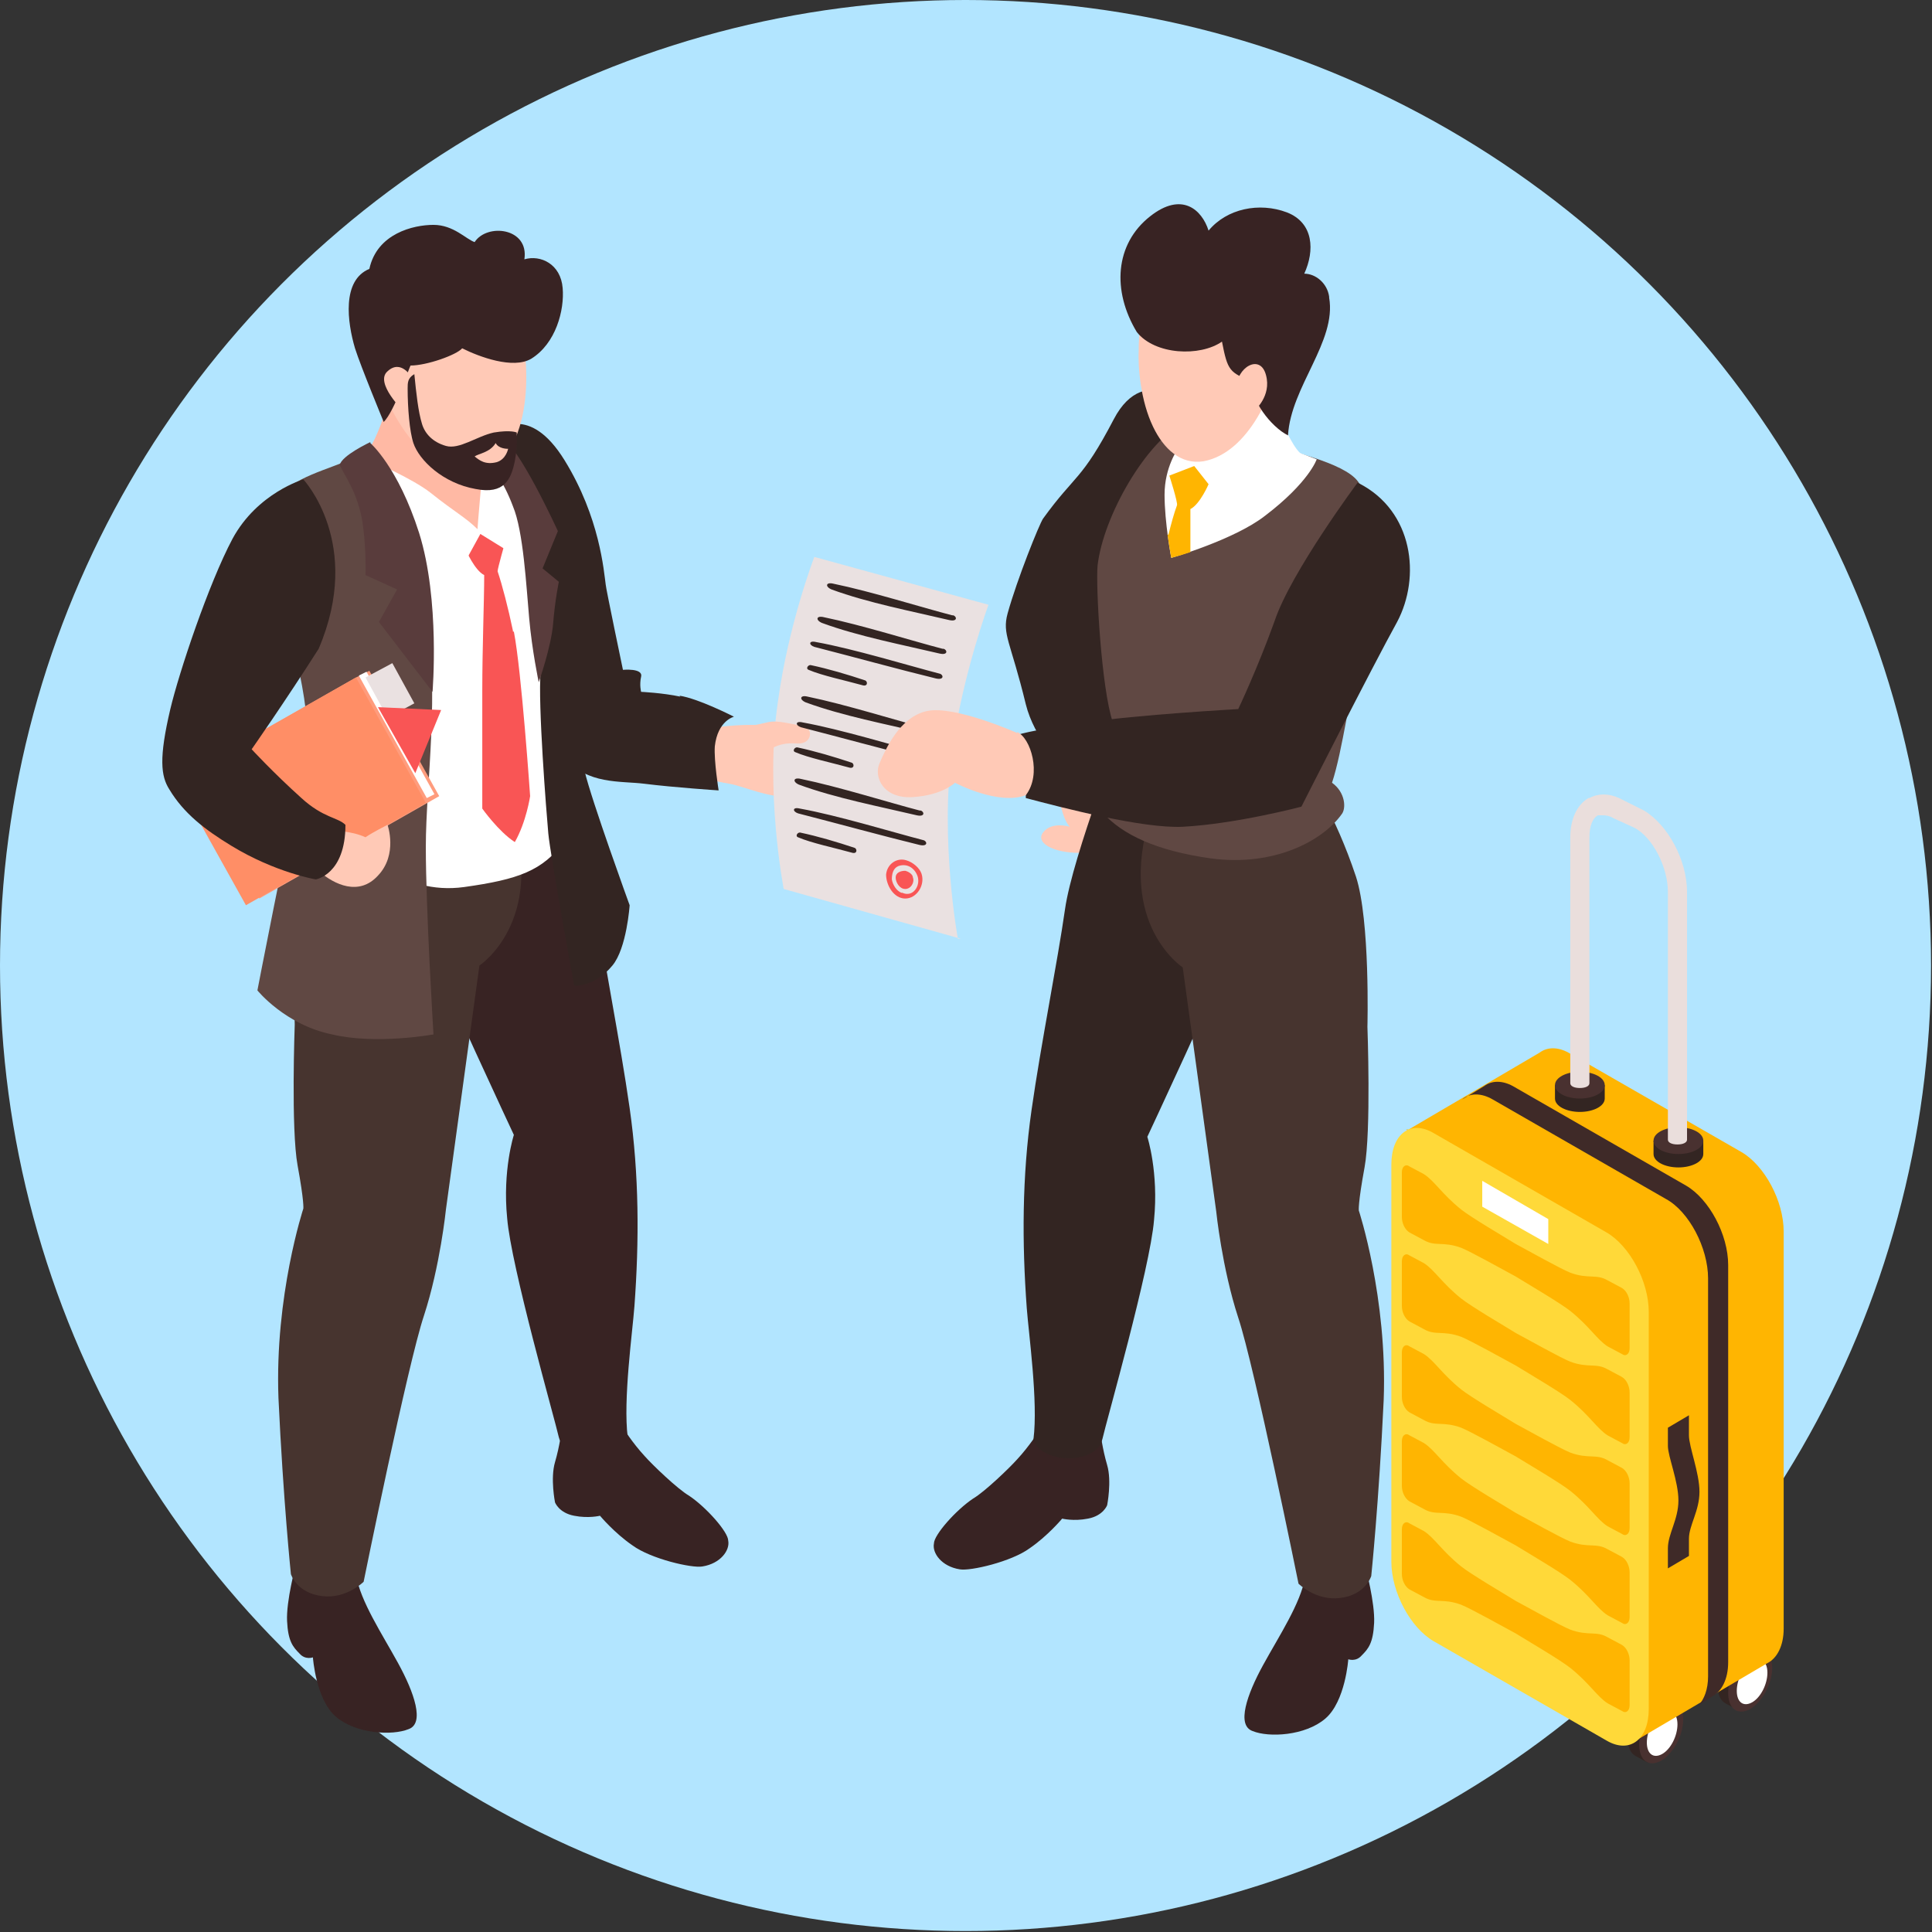 <svg id="_レイヤー_2" xmlns="http://www.w3.org/2000/svg" width="201.9" height="201.9" version="1.1" viewBox="0 0 201.9 201.9"><rect x="0" y="0" width="201.9" height="201.9" fill="#333333" stroke="none"/><defs><style>.st0{fill:#593c3c}.st5{fill:#332522}.st7{fill:#3f2a28}.st8{fill:#f95555}.st9{fill:#fff}.st10{fill:#493130}.st11{fill:#ffb501}.st13{fill:#382323}.st14{fill:#604843}.st16{fill:#eae1e1}.st18{fill:#47342f}.st19{fill:#ffc9b6}</style></defs><g id="_レイヤー_1-2" style="isolation:isolate"><g id="_レイヤー_1-3"><circle cx="100.9" cy="100.9" r="100.9" style="isolation:isolate" fill="#b2e5ff"/><path class="st19" d="M74.2 76.1s3-.5 5.5-.3c2.6.2 3.8 0 4.6.2.8.2 1 1.7 0 1.4-1.8-.4-2.2 0-2.9.6-.4.4 1.3 1.1 3.3 1.8 2 .7 2.7-1 3.4-.5.7.5-.9 3.7-4.7 4-3 .2-5.5-1.1-7.2-1.4-3.1-.5-5.5-1.7-5.5-1.7l3.7-4.1h-.1z"/><path class="st5" d="M71.1 72.8c-1.9-.4-4.1-.5-4.1-.5s-.2-.7 0-1.6-1.9-.7-1.9-.7-1.8-8.6-1.8-8.9c-.2-1.4-.6-7-4.3-13S52 45 52 45s2.5 20 4.6 27.3l.6-.6c.9 2.7 1.8 7.3 1.9 7.5 2.2 2.8 5.8 2.4 8.2 2.7 3.2.4 7.8.7 7.8.7s-.5-3.1-.4-4.6c.3-2.7 2-3.1 2-3.1S73 73 71 72.7z"/><path class="st13" d="M56.1 75.4s5.4 13.8 6.2 19.4 2.5 14 3.5 21 1 13.9.5 20.7c-.2 2.7-1.2 9.8-.7 13.7-.6 2.5-6.5 2.8-7.2 0-.4-1.8-5-17.9-5.4-22.9-.5-5 .7-8.7.7-8.7s-7.4-15.8-9.9-22c-2.6-6.2-.8-13.9-.8-13.9l13-7.3z"/><path class="st13" d="M58.7 149.4s-.2 1.7-.7 3.4 0 4.2 0 4.2.4 1.1 2 1.4c1.5.3 2.7 0 2.7 0s1.5 1.8 3.4 3.1c1.9 1.4 6.2 2.4 7.3 2.2 1.9-.3 2.9-1.7 2.7-2.7 0-.9-2.3-3.5-4.1-4.7-1.2-.7-3.8-3.2-4.6-4.1-1.3-1.4-2.3-3-2.3-3h-6.5v.2zm-27.8 14.2s-1 3.7-.9 5.8.6 2.7 1.3 3.4c.6.7 1.4.4 1.4.4s.3 4.4 2.4 6.2c2.1 1.8 5.9 2 7.6 1.3 1.7-.6.6-3.8-1.1-6.9-1.7-3.1-3.9-6.4-4.4-9.2-4.2-.6-6.3-1-6.3-1z"/><path class="st18" d="M36.8 81.1s-2.6 3.7-4.8 10.3c-1.5 4.6-1.2 15.7-1.2 15.7s-.4 10.9.3 14.7c.7 3.8.6 4.5.6 4.5s-3 9.1-2.6 19.8c.5 10.7 1.3 18.4 1.3 18.4s.6 2 3.3 2.3c2.5.3 4.3-1.5 4.3-1.5s4.6-22.7 6.3-27.8c1.7-5.2 2.3-11.1 2.3-11.1l3.5-25.5s6.9-4.5 3.4-15.8c-2.2-7.1-16.9-4-16.9-4h.2z"/><path class="st9" d="M42.2 45.9c1.4-.4 7-2.3 7.6-2 4 2 8.5 9.8 9.1 15 .2 2.2-.2 7.9-1.5 11.4 1.3 2.2.2 3.8 0 4.5 0 1.1 1.5 5.7 1.9 6.7.8 2 .9 4.8-.3 6.4-2.3 3.1-4.8 4-10.5 4.8-6.6.9-10.8-3.8-12.9-6.5-.5-.6-2.4-5.8-1-6.7-1.1-3.3-2.2-7.5-3.3-11.5-1.6-6-3.1-11.8.4-16.4 1.5-2 7.2-4.6 10.3-5.6z"/><path d="M41.5 38.7s5.4 4 7.1 6.8c1.7 2.7 2.5 3.8 1.5 10.2-4.9-1.7-11-4.7-12.2-8.1 1.7-.9 3.6-8.9 3.6-8.9z" fill="#ffb9a4"/><path class="st8" d="M53.6 65.9c-.5-2.4-1.1-4.7-1.6-6.2 0-.3.8-3.1.8-3.1l-2.6-1-1.5 1.9s.9 2.1 1.9 2.6c0 2.7-.2 7.6-.2 12.1v12.3s1.7 2.4 3.4 3.5c1.2-2.1 1.6-4.8 1.6-4.8s-.9-13.1-1.7-17.2h-.1z"/><path class="st9" d="M38.7 48.1s4.4 1.9 6.3 3.4c2.5 2 3.7 2.6 4.9 3.8 0-.3.5-5.9.5-5.9s2.1.3 2 .3c0 0 1.2 1.1 1.6 3.3.5 2.2-.4 4.9-.4 4.9l-3.4-2.1-2.3 4.2s-4.6-3.9-6.7-6.3c-2.1-2.4-2.5-5.7-2.5-5.7z"/><path class="st5" d="M52 45s3.4.4 5.3 4.7 2.5 9.2 2.6 16c0 4.9.3 11.4 1.2 14.9.7 3 4.7 14 4.7 14s-.3 4.5-1.8 6.3c-1.9 2.3-4 2.1-4 2.1s-2.5-13.7-2.7-15.9c-.2-2.2-1.1-13.6-.8-16.9.2-3.4-1.7-14.7-2.5-17.2s-5.4-7.6-5.4-7.6l3.4-.5z"/><path class="st0" d="M51.2 48.5s1.4 1.7 2.4 4.4c1.1 2.6 1.4 8.4 1.7 11.7.3 3.4 1 6.7 1 6.7s1.3-3.7 1.5-6.1c.2-2.5.6-4.4.6-4.4l-1.7-1.4 1.6-3.9s-4.2-9.2-6-9.8c-1.8-.5-1.1 2.7-1.1 2.7z"/><path class="st19" d="M54.8 36.5c-.4-2.4-1.2-5.4-3.2-7-2-1.5-5.2-1.4-7.6-1-3.7.6-5.9 5-4.8 9.8 1.1 4.4 4.7 10.9 9.7 11.3 2.6.2 4.3-1.9 5.2-4.4 1.1-3 1-6.7.7-8.7z"/><path class="st13" d="M53.6 32.5zm5.2-2.4c-.2-2.5-2.3-3.5-4-3 .5-3.3-3.9-3.8-5.2-1.8-.9-.3-2.2-1.8-4.3-1.8s-5.9.9-6.7 4.6c-2.9 1.2-2.3 5.6-1.5 8.3.6 1.9 3 7.7 3 7.7 1.1-1.1 2.6-5.5 2.8-5.9 1.7 0 4.8-1.1 5.4-1.8 1.8.9 5.3 2.2 7.2 1.1 2.6-1.6 3.5-5.1 3.3-7.4z"/><path class="st19" d="M43 39.4s-1.1-1.9-2.5-.6C39.1 40 42.2 43 42.2 43l.9-3.6H43z"/><path class="st13" d="M54 45.2s-.6-.3-2.4 0c-1.8.4-3.6 1.8-5 1.4-1.4-.4-2.2-1.3-2.5-2.3-.4-1.3-.6-3.2-.8-5.2-.7.4-.7.9-.7 1.5 0 2 .2 4.5.6 5.7.6 1.8 3.1 4.2 6.5 4.8 3 .6 3.7-1 4.1-2.9.3-1.7.2-2.2.2-3.1z"/><path class="st19" d="M53 46.9s-.9 0-1.2-.6c-.6 1-1.8 1.1-2.2 1.4.5.4 1.1.9 2.3.6 1-.3 1.2-1.4 1.2-1.4z"/><path class="st14" d="M38 47.5s5 6.6 6.5 15.8 0 18.6 0 25.2.8 19.6.8 19.6-6 1.1-10.6 0c-4.9-1-7.8-4.6-7.8-4.6s2.9-15.1 5-24.3c1-4.1-1.5-13.2-3.1-18.2-1-3-1.5-7 1-9.7 1.7-1.8 5.9-2.6 8.3-4v.2z"/><path fill="#ff9c7d" d="M19.8 80.7l7.3 13.2 18.8-10.7-7.3-13.1-1.4.7-17.4 9.9z"/><path fill="#ff8e66" d="M18.4 81.5l7.3 13.1 18.8-10.7-7.3-13.1-18.8 10.7z"/><path class="st9" d="M38.3 70.2L45.4 83l-.8.4-7.1-12.8.8-.4z"/><path class="st16" d="M38.2 70.8l2.3 4.2 2.8-1.5-2.3-4.2-2.8 1.5z"/><path class="st8" d="M39.5 73.9l6.6.3-2.7 6.6-3.9-6.9z"/><path class="st19" d="M34.7 86.8s2 0 3.5.7c.7-.5 2.3-1.3 2.3-1.3s1.1 3.1-1 5.3c-2 2.2-4.6.9-6.1-.4-1.6-1.3 1.3-4.3 1.3-4.3z"/><path class="st5" d="M31.7 50.1s-4.8 1.4-7.4 6.2c-2.5 4.7-5.6 14-6.5 17.8-1.2 5.1-1 7-.1 8.4 1.5 2.5 3.7 4.2 6.5 5.9 4.6 2.8 8.8 3.5 8.8 3.5s3.1-.5 3.1-5.7c-.8-.8-2.3-.7-4.6-2.8-3-2.7-5.2-5.1-5.2-5.1s3.5-5 7-10.5c4.7-11-1.6-17.7-1.6-17.7z"/><path class="st0" d="M38.7 46.2s-3 1.4-3.2 2.4c.5 1.1 1.7 2.6 2.3 5.5.5 2.8.4 6 .4 6l3.3 1.5-1.9 3.4 5.6 7.3s.8-9.6-1.4-16.6c-2.2-6.9-5.1-9.4-5.1-9.4z"/><path class="st16" d="M99.5 78.3c1.2-8.1 3.8-15.1 3.8-15.1l-18.2-5s-2.7 7-3.8 15.1c-1.4 9.3.6 19.6.6 19.6l18.5 5.2h-.3s-1.9-10.4-.6-19.6v-.2z"/><path class="st19" d="M78.4 75.8c.9 0 1.7-.4 2.5-.4s2.1.3 3.1.5.9 1.9-.7 1.8c-2.4-.2-2.8 1-4 .8s-.9-2.7-.9-2.7z"/><path class="st5" d="M99.5 64.3c-3.1-.8-8.5-2.5-12.4-3.3-.8-.2-.9.3-.2.6 3.8 1.4 8.5 2.3 12.3 3.2.9.2.8-.4.4-.5h-.1zm-1 3.5c-3.1-.8-8.5-2.5-12.4-3.3-.8-.2-.9.3-.2.6 3.8 1.4 8.5 2.3 12.3 3.2.9.2.8-.4.4-.5h-.1zm-.3 2.6c-3.1-.8-9-2.6-12.9-3.3-.8-.2-.8.3-.2.5 3.9 1 9 2.4 12.7 3.3.9.2.8-.4.4-.5zm-7.8.7c-1.8-.6-3.8-1.2-5.7-1.6-.3 0-.5.4-.2.5 1.4.6 3.8 1.1 5.6 1.6.6.2.6-.4.3-.5zm6.4 5c-3.1-.8-8.5-2.5-12.4-3.3-.8-.2-.9.3-.2.6 3.8 1.4 8.5 2.3 12.3 3.2.9.2.8-.4.4-.5h-.1zm0 2.7c-3.1-.8-9-2.6-12.9-3.3-.8-.2-.8.3-.2.5 3.9 1 9 2.4 12.7 3.3.9.2.8-.4.4-.5zm-7.8.9c-1.8-.6-3.8-1.2-5.7-1.6-.3 0-.5.4-.2.5 1.4.6 3.8 1.1 5.6 1.6.6.2.6-.4.3-.5zm7.1 5c-3.1-.8-8.5-2.5-12.4-3.3-.8-.2-.9.3-.2.6 3.8 1.4 8.5 2.3 12.3 3.2.9.2.8-.4.4-.5h-.1zm.4 3.1c-3.1-.8-9-2.6-12.9-3.3-.8-.2-.8.3-.2.5 3.9 1 9 2.4 12.7 3.3.9.2.8-.4.4-.5zm-7.2.8c-1.8-.6-3.8-1.2-5.7-1.6-.3 0-.5.4-.2.5 1.4.6 3.8 1.1 5.6 1.6.6.2.6-.4.3-.5z"/><path class="st8" d="M94.7 89.9c-1-.3-2 .4-2.1 1.5 0 1.1.8 2.5 2 2.5s2.1-1.4 1.7-2.6c-.2-.6-.9-1.2-1.6-1.4zm-.5 3.4c-.5-.2-.9-.8-1-1.4 0-.7.2-1.2.7-1.4.9-.3 1.7.2 2 1.1.3 1-.5 2.2-1.6 1.7z"/><path class="st8" d="M94.6 91c-.5 0-1 .2-1 .7s.4 1.2 1 1.2 1-.7.8-1.2c0-.3-.4-.6-.8-.7z"/><path class="st5" d="M125 42.8s-5.3-5.3-8.6 1c-3.4 6.5-4 5.7-7.4 10.4-.4.6-2.7 6.3-3.7 9.9-.6 2.2.3 2.9 1.9 9.5.9 3.6 3.7 6.3 3.7 6.3s4.2-2.4 6.9-2.3c2.7 0-1.5-8.1-1.5-8.1l.8-5c6.5-7.6 8-21.7 8-21.7h-.1z"/><path class="st19" d="M110.9 79.9s-.4 3 0 4.5c.4 1.6.9 2 .9 2s-1.9-.6-2.8.6 1.5 2.3 4.4 2.1c2.9-.3 5.5-8 5.5-8l-3.2-3.5s-3.5.3-4.9 2.3z"/><path class="st13" d="M115 149.7s.2 1.7.7 3.4 0 4.2 0 4.2-.4 1.1-2 1.4c-1.5.3-2.7 0-2.7 0s-1.5 1.8-3.4 3.1c-1.9 1.4-6.2 2.4-7.3 2.2-1.9-.3-2.9-1.7-2.7-2.7 0-.9 2.3-3.5 4.1-4.7 1.2-.7 3.8-3.2 4.6-4.1 1.3-1.4 2.3-3 2.3-3h6.5v.2z"/><path class="st5" d="M117.5 75.6s-5.4 13.8-6.2 19.4c-.8 5.6-2.5 14-3.5 21s-1 13.9-.5 20.7c.2 2.7 1.2 9.8.7 13.7.6 2.5 6.5 2.8 7.2 0 .4-1.8 5-17.9 5.4-22.9.5-5-.7-8.7-.7-8.7s7.4-15.8 9.9-22c2.6-6.2.8-13.9.8-13.9l-13-7.3h-.1z"/><path class="st13" d="M142.7 163.8s1 3.7.9 5.8-.6 2.7-1.3 3.4c-.6.7-1.4.4-1.4.4s-.3 4.4-2.4 6.2c-2.1 1.8-5.9 2-7.6 1.3-1.7-.6-.6-3.8 1.1-6.9 1.7-3.1 3.9-6.4 4.4-9.2 4.2-.6 6.3-1 6.3-1z"/><path class="st18" d="M136.9 81.3s2.6 3.7 4.8 10.3c1.5 4.6 1.2 15.7 1.2 15.7s.4 10.9-.3 14.7c-.7 3.8-.6 4.5-.6 4.5s3 9.1 2.6 19.8c-.5 10.7-1.3 18.4-1.3 18.4s-.6 2-3.3 2.3c-2.5.3-4.3-1.5-4.3-1.5s-4.6-22.7-6.3-27.8c-1.7-5.2-2.3-11.1-2.3-11.1l-3.5-25.5s-6.9-4.5-3.4-15.8c2.2-7.1 16.9-4 16.9-4h-.2z"/><path class="st14" d="M131.4 46.1c-1.4-.4-7-2.3-7.6-2-4 2-8.5 9.8-9.1 15-.2 2.2.4 12.9 1.6 16.4-1.9.8-1.7 1.7-.9 2.8-.8 1.1-1.3 1.2-1.7 2.3-.8 2 .3 2.9 1.6 4.4 2 2.2 5.5 3.9 11.2 4.7 6.6.9 11.7-1.8 13.7-4.6.5-.6.4-2.3-1-3.3 1.1-3.3 1.9-9.7 3-13.7 1.6-6 3.2-13.2-.3-17.8-1.5-2-7.4-3.2-10.5-4.2z"/><path class="st9" d="M123.1 46.9s-1.4 1.9-1.4 4.8.7 6.6.7 6.6 6.6-1.9 9.8-4.4c4.6-3.5 5.4-5.9 5.4-5.9s-4-1.6-6.1-1.9c-2.1-.3-8.4.7-8.4.7z"/><path class="st9" d="M132.1 38.9s-5.4 4-7.1 6.8c-1.7 2.7-2.5 3.8-1.5 10.2 4.9-1.7 11.5-4.9 12.7-8.3-1.7-.9-4.1-8.6-4.1-8.6z"/><path class="st19" d="M119 36.4c0-2.3.6-5.3 2.4-6.9s4.8-1.8 7.1-1.6c3.6.2 6.1 4.2 5.4 8.7-.6 4.2-3.4 10.7-8.1 11.6-2.4.4-4.2-1.3-5.3-3.6-1.3-2.7-1.6-6.2-1.5-8.1z"/><path d="M117 79.2s1.9 2.6 5.4 3.7c3.5 1 6.3.6 6.3.6s-2.3-.8-4.1-1.3c-1.8-.6-6.2-2.9-7.6-3zm3.5-2.6s1.6 2.8 4.8 3.8c3.2 1 5.2.5 5.2.5s-3.5-1.1-4.9-1.8c-1.4-.6-5.1-2.6-5.1-2.6z" fill="#e83a3a"/><path class="st13" d="M138.9 31c-.2-1.4-1.4-2.4-2.6-2.4 1.1-2.4 1-5.3-1.8-6.4-2.9-1.1-6.3-.4-8.2 1.9-.7-2.2-2.8-4.1-6.1-1.5-3.7 2.9-4 7.8-1.4 12.1 1.9 2.4 6.6 2.6 8.9 1 .6 3.1.8 3.2 3.2 4.2-.3 1.8 1.9 4.7 3.7 5.6.3-5.1 5.1-9.8 4.3-14.4z"/><path class="st19" d="M129.2 40.6c0-2.2 2.5-3.7 3.1-1.4.6 2.2-1.2 3.7-1.2 3.7l-1.9-2.2z"/><path class="st5" d="M141.9 50.4s-7 9.4-8.7 14.5c-1.8 5-3.8 9.2-3.8 9.2s-10.7.6-15.9 1.4c-3.4.5-5.9.9-7.2 1.3.7 1.9.9 4.2.9 6.2v.4c3.8 1 12.2 3.2 16.4 3 5.6-.3 12.4-2.1 12.4-2.1s7.4-14.6 10-19.3c2.5-4.7 1.7-11.6-4-14.5h-.1z"/><path class="st19" d="M106.3 76.6s-6.5-2.9-9.4-2.3-4.4 4.1-5 5.5.4 3.7 3.5 3.5 4.4-1.5 4.4-1.5 4.5 2.4 7.4 1.3c1.7-2.2.5-6-.9-6.6z"/><path class="st5" d="M170 181.7c0-1.7 1-3.6 2.3-4.3.6-.3 1.1-.3 1.5-.1l1.3.7-.5 1c0 1.5-.8 3.2-1.9 4.1l-.5 1.1-1.3-.7c-.5-.3-.8-.9-.8-1.8h-.1z"/><path class="st10" d="M171.3 182.3c0 1.7 1 2.4 2.3 1.7 1.2-.7 2.3-2.6 2.3-4.3s-1-2.4-2.3-1.7c-1.2.7-2.3 2.6-2.3 4.3z"/><path class="st9" d="M172.1 182.1c0 1.2.7 1.7 1.6 1.2.9-.5 1.6-1.9 1.6-3.1s-.7-1.7-1.6-1.2c-.9.5-1.6 1.9-1.6 3.1z"/><path class="st5" d="M179.4 176.2c0-1.7 1-3.6 2.3-4.3.6-.3 1.1-.3 1.5-.1l1.3.7-.5 1c0 1.5-.8 3.2-1.9 4.1l-.5 1.1-1.3-.7c-.5-.3-.8-.9-.8-1.8h-.1z"/><path class="st10" d="M180.6 176.9c0 1.7 1 2.4 2.3 1.7 1.2-.7 2.3-2.6 2.3-4.3s-1-2.4-2.3-1.7c-1.2.7-2.3 2.6-2.3 4.3z"/><path class="st9" d="M181.5 176.7c0 1.2.7 1.7 1.6 1.2.9-.5 1.6-1.9 1.6-3.1s-.7-1.7-1.6-1.2c-.9.5-1.6 1.9-1.6 3.1z"/><path class="st11" d="M147.1 118.1l13.8-8.1c.8-.6 1.9-.6 3 0l18.1 10.4c2.4 1.4 4.4 5.1 4.4 8.3v41.5c0 1.8-.7 3.1-1.7 3.6l-14.1 8.3-7.1-19.2c-2.2-1.5-4-5.1-4-8.1v-2.9L147 118h.1z"/><path class="st7" d="M178.5 133.6c0-3.2-2-7-4.4-8.3L156 114.9c-1.2-.7-2.4-.7-3.2 0l2.3-1.4c.8-.6 1.9-.6 3 0l18.1 10.4c2.4 1.4 4.4 5.1 4.4 8.3v41.5c0 1.8-.7 3.1-1.7 3.6l-1.4.9c.6-.6 1-1.7 1-3v-41.5z"/><path d="M167.9 181.9l-18.1-10.4c-2.4-1.4-4.4-5.1-4.4-8.3v-41.5c0-3.2 2-4.7 4.4-3.3l18.1 10.4c2.4 1.4 4.4 5.1 4.4 8.3v41.5c0 3.2-2 4.7-4.4 3.3z" fill="#ffd939"/><path class="st7" d="M174.3 163.9l2.2-1.3v-1.8c0-1.4 1.1-2.9 1.1-4.9s-1.1-4.7-1.1-5.9v-2.1l-2.2 1.3v1.9c0 1.1 1.1 3.7 1.1 5.7s-1.1 3.5-1.1 5v2z"/><path class="st11" d="M147.3 121.9l1.5.8c1.1.7 1.9 2.1 3.9 3.7 1 .8 4.4 2.8 5.7 3.6 1.3.7 4.7 2.6 5.7 3 1.9.7 2.7.1 3.9.8l1.5.8c.5.3.8 1 .8 1.6v4.7c0 .6-.4.9-.8.6l-1.5-.8c-1.1-.7-1.9-2.1-3.9-3.7-1-.8-4.4-2.8-5.7-3.6-1.3-.7-4.7-2.6-5.7-3-1.9-.7-2.7-.1-3.9-.8l-1.5-.8c-.5-.3-.8-1-.8-1.6v-4.7c0-.6.4-.9.8-.6zm0 9.3l1.5.8c1.1.7 1.9 2.1 3.9 3.7 1 .8 4.4 2.8 5.7 3.6 1.3.7 4.7 2.6 5.7 3 1.9.7 2.7.1 3.9.8l1.5.8c.5.3.8 1 .8 1.6v4.7c0 .6-.4.9-.8.6l-1.5-.8c-1.1-.7-1.9-2.1-3.9-3.7-1-.8-4.4-2.8-5.7-3.6-1.3-.7-4.7-2.6-5.7-3-1.9-.7-2.7-.1-3.9-.8l-1.5-.8c-.5-.3-.8-1-.8-1.6v-4.7c0-.6.4-.9.8-.6zm0 9.5l1.5.8c1.1.7 1.9 2.1 3.9 3.7 1 .8 4.4 2.8 5.7 3.6 1.3.7 4.7 2.6 5.7 3 1.9.7 2.7.1 3.9.8l1.5.8c.5.3.8 1 .8 1.6v4.7c0 .6-.4.9-.8.6l-1.5-.8c-1.1-.7-1.9-2.1-3.9-3.7-1-.8-4.4-2.8-5.7-3.6-1.3-.7-4.7-2.6-5.7-3-1.9-.7-2.7-.1-3.9-.8l-1.5-.8c-.5-.3-.8-1-.8-1.6v-4.7c0-.6.4-.9.8-.6zm0 9.3l1.5.8c1.1.7 1.9 2.1 3.9 3.7 1 .8 4.4 2.8 5.7 3.6 1.3.7 4.7 2.6 5.7 3 1.9.7 2.7.1 3.9.8l1.5.8c.5.3.8 1 .8 1.6v4.7c0 .6-.4.9-.8.6l-1.5-.8c-1.1-.7-1.9-2.1-3.9-3.7-1-.8-4.4-2.8-5.7-3.6-1.3-.7-4.7-2.6-5.7-3-1.9-.7-2.7-.1-3.9-.8l-1.5-.8c-.5-.3-.8-1-.8-1.6v-4.7c0-.6.4-.9.8-.6zm0 9.2l1.5.8c1.1.7 1.9 2.1 3.9 3.7 1 .8 4.4 2.8 5.7 3.6 1.3.7 4.7 2.6 5.7 3 1.9.7 2.7.1 3.9.8l1.5.8c.5.3.8 1 .8 1.6v4.7c0 .6-.4.9-.8.6l-1.5-.8c-1.1-.7-1.9-2.1-3.9-3.7-1-.8-4.4-2.8-5.7-3.6-1.3-.7-4.7-2.6-5.7-3-1.9-.7-2.7-.1-3.9-.8l-1.5-.8c-.5-.3-.8-1-.8-1.6v-4.7c0-.6.4-.9.8-.6z"/><path class="st9" d="M161.8 130l-6.9-3.9v-2.7l6.9 4v2.6z"/><path class="st5" d="M178 119.2v1.4c0 .8-1.2 1.4-2.6 1.4s-2.6-.6-2.6-1.4v-1.4h5.2z"/><path class="st10" d="M175.4 117.8c1.4 0 2.6.6 2.6 1.4s-1.2 1.4-2.6 1.4-2.6-.6-2.6-1.4 1.2-1.4 2.6-1.4z"/><path class="st5" d="M167.7 113.4v1.4c0 .8-1.2 1.4-2.6 1.4s-2.6-.6-2.6-1.4v-1.4h5.2z"/><path class="st10" d="M165.1 112c1.4 0 2.6.6 2.6 1.4s-1.2 1.4-2.6 1.4-2.6-.6-2.6-1.4 1.2-1.4 2.6-1.4z"/><path d="M166.1 83.4c.9-.5 2-.5 3.1 0l2.6 1.3c2.5 1.5 4.5 5.2 4.5 8.5v25.9c0 .3-.4.5-1 .5s-1-.2-1-.5V93.2c0-2.6-1.6-5.7-3.5-6.7l-2.2-1c-.3-.2-.7-.3-1.1-.3h-.5c-.6.3-.9 1.2-.9 2.3v25.7c0 .3-.4.5-1 .5s-1-.2-1-.5V87.5c0-1.9.7-3.4 1.9-4.1z" fill="#eadedc"/></g></g><path class="st11" d="M122 55.8c.2 1.4.4 2.5.4 2.5s.8-.2 2-.6v-4.5c1-.5 1.9-2.6 1.9-2.6l-1.5-1.9-2.6 1s.9 2.8.8 3.1c-.3.8-.6 1.9-.9 3.1z"/></svg>